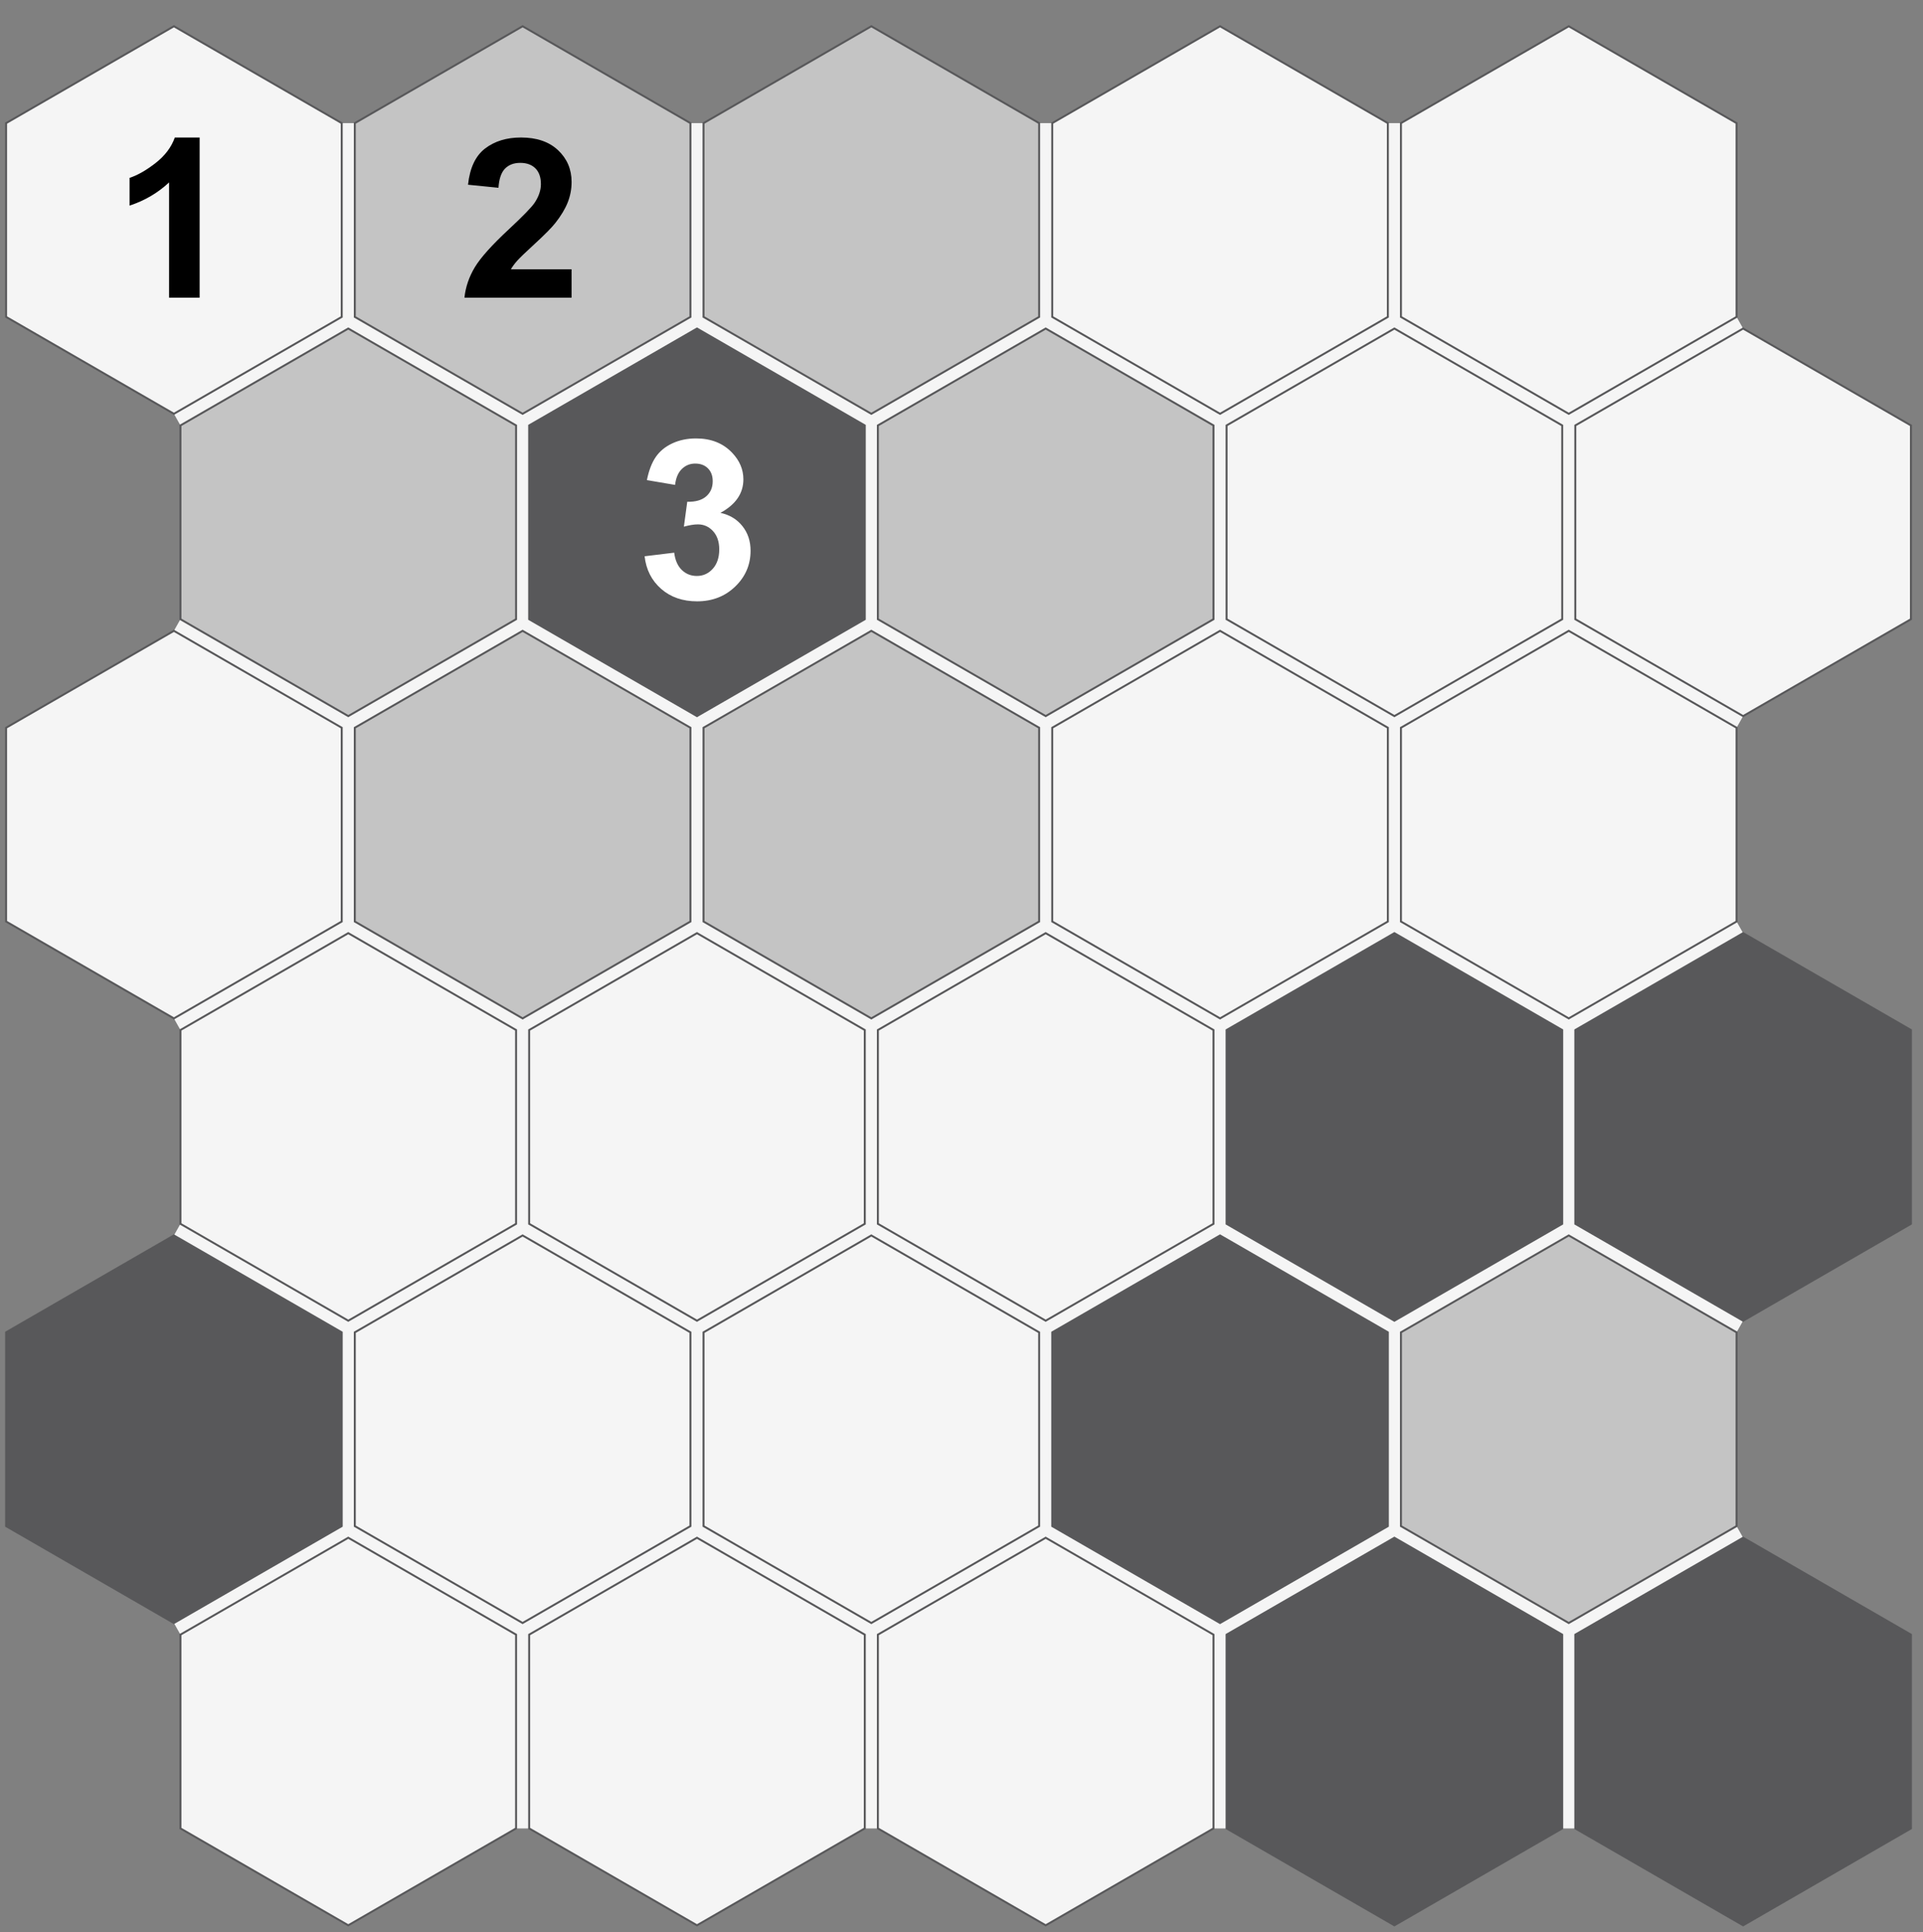 <?xml version="1.0" encoding="utf-8"?>
<!-- Generator: Adobe Illustrator 15.0.0, SVG Export Plug-In . SVG Version: 6.00 Build 0)  -->
<!DOCTYPE svg PUBLIC "-//W3C//DTD SVG 1.1//EN" "http://www.w3.org/Graphics/SVG/1.1/DTD/svg11.dtd">
<svg version="1.1" id="Livello_1" xmlns="http://www.w3.org/2000/svg" xmlns:xlink="http://www.w3.org/1999/xlink" x="0px" y="0px"
	 width="328px" height="329.5px" viewBox="0 0 328 329.5" enable-background="new 0 0 328 329.5" xml:space="preserve">
<rect x="0" y="0" width="328" height="329.5" fill="#808080" stroke="none"/>
<g id="gModulo1">
	<polygon id="sfondoFugaM1" fill="#F5F5F5" points="1.04,20.997 1.04,54.04 29.663,70.56 30.779,72.544 30.779,105.588 
		29.663,107.572 1.04,124.092 1.04,157.136 29.663,173.656 30.779,175.641 30.779,208.686 29.663,210.669 1.04,227.189 
		1.04,260.232 29.663,276.752 30.779,278.736 30.779,311.779 59.403,328.3 88.026,311.78 90.257,311.78 118.881,328.301 
		147.504,311.78 149.737,311.78 178.361,328.301 206.984,311.78 209.215,311.78 237.839,328.301 266.462,311.78 268.695,311.78 
		297.318,328.301 325.942,311.78 325.942,278.739 297.318,262.217 296.201,260.232 296.201,227.189 297.318,225.205 
		325.942,208.686 325.942,175.641 297.318,159.119 296.201,157.136 296.201,124.093 297.318,122.108 325.942,105.588 
		325.942,72.545 297.318,56.023 296.201,54.04 296.201,20.998 267.578,4.476 238.955,20.997 236.723,20.998 208.1,4.476 
		179.476,20.997 177.244,20.998 148.62,4.476 119.997,20.997 117.765,20.998 89.142,4.476 60.519,20.997 58.287,20.998 
		29.663,4.476 	"/>
	<path id="m10104" fill="#F5F5F5" stroke="#58585A" stroke-width="0.334" stroke-miterlimit="10" d="M236.723,54.04L208.1,70.561
		L179.476,54.04V20.997L208.1,4.476l28.623,16.522V54.04z"/>
	<path id="m10101" fill="#F5F5F5" stroke="#58585A" stroke-width="0.334" stroke-miterlimit="10" d="M58.287,54.04L29.663,70.56
		L1.04,54.04V20.997L29.663,4.476l28.624,16.522V54.04z"/>
	<path id="m10102" fill="#C4C4C4" stroke="#58585A" stroke-width="0.334" stroke-miterlimit="10" d="M117.765,54.04L89.142,70.56
		L60.519,54.04V20.997L89.142,4.476l28.624,16.522L117.765,54.04L117.765,54.04z"/>
	<path id="m10103" fill="#C4C4C4" stroke="#58585A" stroke-width="0.334" stroke-miterlimit="10" d="M177.244,54.04L148.62,70.561
		L119.997,54.04V20.997L148.62,4.476l28.624,16.522V54.04L177.244,54.04z"/>
	<path id="m10105" fill="#F5F5F5" stroke="#58585A" stroke-width="0.334" stroke-miterlimit="10" d="M296.201,54.04l-28.623,16.521
		L238.955,54.04V20.997l28.623-16.521l28.623,16.522V54.04z"/>
	<path id="m10202" fill="#58585A" stroke="#58585A" stroke-width="0.334" stroke-miterlimit="10" d="M147.504,105.588l-28.624,16.52
		l-28.624-16.52V72.544l28.624-16.521l28.624,16.522V105.588z"/>
	<path id="m10201" fill="#C4C4C4" stroke="#58585A" stroke-width="0.334" stroke-miterlimit="10" d="M88.026,105.588l-28.623,16.52
		l-28.624-16.52V72.544l28.624-16.521l28.623,16.522V105.588z"/>
	<path id="m10203" fill="#C4C4C4" stroke="#58585A" stroke-width="0.334" stroke-miterlimit="10" d="M206.984,105.588l-28.623,16.52
		l-28.624-16.52V72.544l28.624-16.521l28.623,16.522V105.588z"/>
	<path id="m10204" fill="#F5F5F5" stroke="#58585A" stroke-width="0.334" stroke-miterlimit="10" d="M266.462,105.588l-28.624,16.52
		l-28.624-16.52V72.544l28.624-16.521l28.624,16.522V105.588z"/>
	<path id="m10205" fill="#F5F5F5" stroke="#58585A" stroke-width="0.334" stroke-miterlimit="10" d="M325.942,105.588l-28.624,16.52
		l-28.624-16.52V72.544l28.624-16.521l28.624,16.522V105.588z"/>
	<path id="m10301" fill="#F5F5F5" stroke="#58585A" stroke-width="0.334" stroke-miterlimit="10" d="M58.287,157.136l-28.624,16.521
		L1.04,157.136v-33.044l28.623-16.521l28.624,16.521V157.136z"/>
	<path id="m10302" fill="#C4C4C4" stroke="#58585A" stroke-width="0.334" stroke-miterlimit="10" d="M117.765,157.136
		l-28.624,16.521l-28.623-16.521v-33.044l28.623-16.521l28.624,16.521V157.136z"/>
	<path id="m10303" fill="#C4C4C4" stroke="#58585A" stroke-width="0.334" stroke-miterlimit="10" d="M177.244,157.136
		l-28.624,16.521l-28.623-16.521v-33.044l28.623-16.521l28.624,16.521V157.136L177.244,157.136z"/>
	<path id="m10304" fill="#F5F5F5" stroke="#58585A" stroke-width="0.334" stroke-miterlimit="10" d="M236.723,157.136L208.1,173.656
		l-28.624-16.521v-33.044L208.1,107.57l28.623,16.521V157.136z"/>
	<path id="m10401" fill="#F5F5F5" stroke="#58585A" stroke-width="0.334" stroke-miterlimit="10" d="M88.026,208.686l-28.623,16.521
		l-28.624-16.521v-33.045l28.624-16.521l28.623,16.521V208.686z"/>
	<path id="m10305" fill="#F5F5F5" stroke="#58585A" stroke-width="0.334" stroke-miterlimit="10" d="M296.201,157.136
		l-28.623,16.521l-28.623-16.521v-33.044l28.623-16.521l28.623,16.521V157.136z"/>
	<path id="m10402" fill="#F5F5F5" stroke="#58585A" stroke-width="0.334" stroke-miterlimit="10" d="M147.504,208.686
		l-28.624,16.521l-28.624-16.521v-33.045l28.624-16.521l28.624,16.521V208.686z"/>
	<path id="m10403" fill="#F5F5F5" stroke="#58585A" stroke-width="0.334" stroke-miterlimit="10" d="M206.984,208.686
		l-28.623,16.521l-28.624-16.521v-33.045l28.624-16.521l28.623,16.521V208.686z"/>
	<path id="m10404" fill="#58585A" stroke="#58585A" stroke-width="0.334" stroke-miterlimit="10" d="M266.462,208.686
		l-28.624,16.521l-28.624-16.521v-33.045l28.624-16.521l28.624,16.521V208.686z"/>
	<path id="m10405" fill="#58585A" stroke="#58585A" stroke-width="0.334" stroke-miterlimit="10" d="M325.942,208.686
		l-28.624,16.521l-28.624-16.521v-33.045l28.624-16.521l28.624,16.521V208.686z"/>
	<path id="m10605" fill="#58585A" stroke="#58585A" stroke-width="0.334" stroke-miterlimit="10" d="M325.942,311.78l-28.624,16.521
		l-28.624-16.521v-33.042l28.624-16.521l28.624,16.521V311.78z"/>
	<path id="m10604" fill="#58585A" stroke="#58585A" stroke-width="0.334" stroke-miterlimit="10" d="M266.462,311.78l-28.624,16.521
		l-28.624-16.521v-33.042l28.624-16.521l28.624,16.521V311.78z"/>
	<path id="m10603" fill="#F5F5F5" stroke="#58585A" stroke-width="0.334" stroke-miterlimit="10" d="M206.984,311.78l-28.623,16.521
		l-28.624-16.521v-33.042l28.624-16.521l28.623,16.521V311.78z"/>
	<path id="m10602" fill="#F5F5F5" stroke="#58585A" stroke-width="0.334" stroke-miterlimit="10" d="M147.504,311.78l-28.624,16.521
		L90.257,311.78v-33.042l28.624-16.521l28.624,16.521L147.504,311.78L147.504,311.78z"/>
	<path id="m10502" fill="#F5F5F5" stroke="#58585A" stroke-width="0.334" stroke-miterlimit="10" d="M117.765,260.232
		l-28.624,16.521l-28.623-16.521v-33.043l28.623-16.521l28.624,16.521V260.232z"/>
	<path id="m10601" fill="#F5F5F5" stroke="#58585A" stroke-width="0.334" stroke-miterlimit="10" d="M88.026,311.78L59.403,328.3
		l-28.624-16.521v-33.043l28.624-16.521l28.623,16.521V311.78z"/>
	<path id="m10505" fill="#C4C4C4" stroke="#58585A" stroke-width="0.334" stroke-miterlimit="10" d="M296.201,260.232
		l-28.623,16.521l-28.623-16.521v-33.043l28.623-16.521l28.623,16.521V260.232z"/>
	<path id="m10504" fill="#58585A" stroke="#58585A" stroke-width="0.334" stroke-miterlimit="10" d="M236.723,260.232L208.1,276.753
		l-28.624-16.521v-33.043l28.624-16.521l28.623,16.521V260.232z"/>
	<path id="m10503" fill="#F5F5F5" stroke="#58585A" stroke-width="0.334" stroke-miterlimit="10" d="M177.244,260.232
		l-28.624,16.521l-28.623-16.521v-33.043l28.623-16.521l28.624,16.521V260.232L177.244,260.232z"/>
	<path id="m10501" fill="#58585A" stroke="#58585A" stroke-width="0.334" stroke-miterlimit="10" d="M58.287,260.232l-28.624,16.521
		L1.04,260.232v-33.043l28.623-16.521l28.624,16.521V260.232z"/>
</g>
<rect x="209.214" y="72.893" fill="none" width="57.248" height="54.357"/>
<g enable-background="new    ">
	<path d="M97.493,45.917v4.843H79.217c0.198-1.83,0.792-3.565,1.781-5.205c0.989-1.639,2.944-3.813,5.863-6.521
		c2.35-2.189,3.791-3.674,4.323-4.453c0.717-1.076,1.076-2.14,1.076-3.191c0-1.162-0.313-2.057-0.937-2.682
		c-0.625-0.624-1.488-0.937-2.588-0.937c-1.089,0-1.955,0.328-2.598,0.983c-0.644,0.656-1.015,1.744-1.113,3.266l-5.195-0.52
		c0.309-2.869,1.28-4.929,2.913-6.179c1.633-1.249,3.674-1.874,6.123-1.874c2.684,0,4.793,0.724,6.327,2.171
		c1.534,1.447,2.301,3.247,2.301,5.399c0,1.225-0.22,2.391-0.659,3.498c-0.439,1.106-1.135,2.267-2.087,3.479
		c-0.631,0.805-1.769,1.961-3.414,3.47c-1.646,1.51-2.688,2.512-3.126,3.006c-0.439,0.495-0.795,0.978-1.067,1.447H97.493z"/>
</g>
<g enable-background="new    ">
	<path fill="#FFFFFF" d="M109.949,94.854l5.047-0.612c0.161,1.287,0.594,2.271,1.299,2.95c0.705,0.681,1.559,1.021,2.561,1.021
		c1.076,0,1.982-0.408,2.718-1.225c0.736-0.816,1.104-1.917,1.104-3.303c0-1.311-0.353-2.35-1.058-3.117
		c-0.705-0.767-1.565-1.15-2.579-1.15c-0.668,0-1.466,0.13-2.394,0.39l0.575-4.249c1.41,0.037,2.486-0.27,3.229-0.918
		c0.742-0.65,1.113-1.513,1.113-2.589c0-0.915-0.272-1.645-0.816-2.189c-0.544-0.544-1.268-0.816-2.171-0.816
		c-0.891,0-1.651,0.31-2.282,0.928c-0.631,0.619-1.015,1.521-1.15,2.709l-4.806-0.816c0.334-1.645,0.838-2.96,1.512-3.942
		c0.674-0.984,1.614-1.757,2.82-2.32c1.206-0.563,2.557-0.844,4.054-0.844c2.561,0,4.614,0.816,6.16,2.449
		c1.274,1.336,1.911,2.846,1.911,4.527c0,2.388-1.305,4.293-3.915,5.715c1.559,0.334,2.805,1.083,3.739,2.245
		c0.934,1.163,1.401,2.567,1.401,4.212c0,2.388-0.872,4.423-2.616,6.104c-1.744,1.683-3.915,2.523-6.513,2.523
		c-2.462,0-4.503-0.708-6.123-2.124C111.149,98.994,110.209,97.143,109.949,94.854z"/>
</g>
<rect x="1.04" y="23.552" fill="none" width="57.247" height="32.47"/>
<g enable-background="new    ">
	<path d="M34.051,50.76h-5.214V31.11c-1.905,1.781-4.15,3.099-6.735,3.952v-4.731c1.36-0.445,2.839-1.29,4.435-2.532
		c1.596-1.244,2.69-2.693,3.284-4.352h4.23V50.76z"/>
</g>
</svg>
